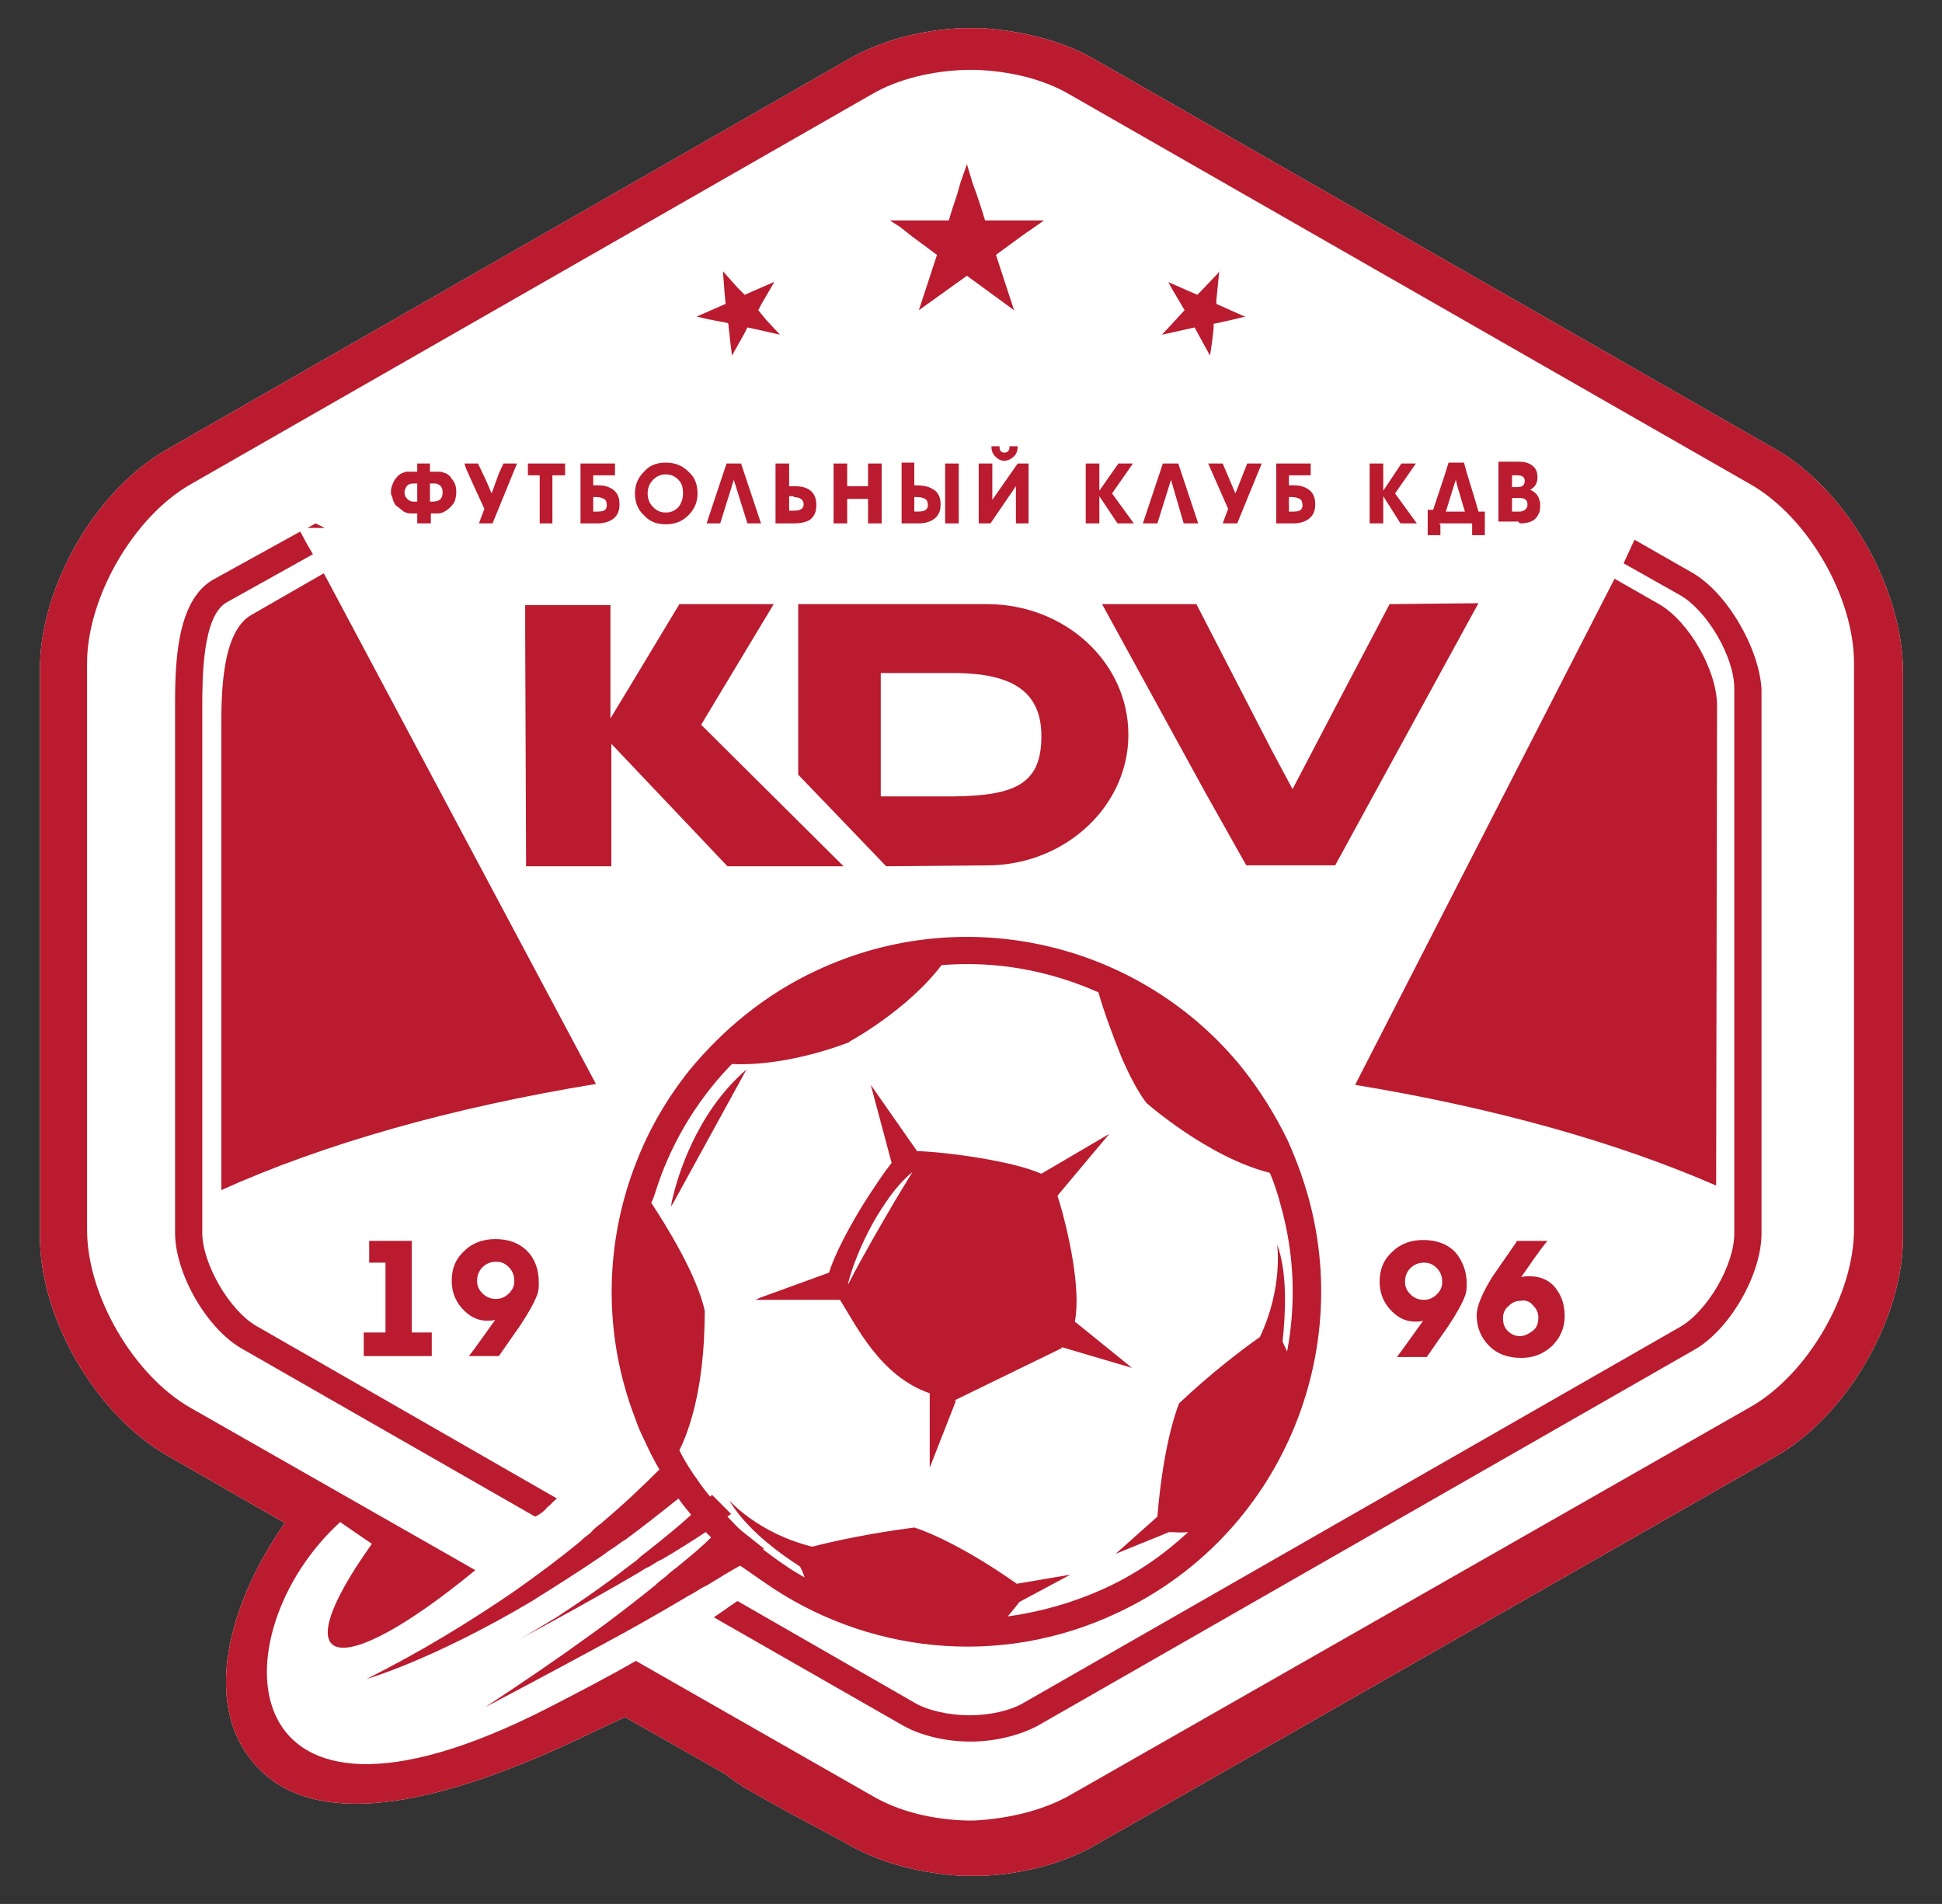 <?xml version="1.0" encoding="UTF-8"?> <svg xmlns="http://www.w3.org/2000/svg" xmlns:xlink="http://www.w3.org/1999/xlink" version="1.1" id="Layer_1" x="0px" y="0px" viewBox="0 0 214.1 209.9" style="enable-background:new 0 0 214.1 209.9;" xml:space="preserve"><rect x="0" y="0" width="214.1" height="209.9" fill="#333333" stroke="none"/> <style type="text/css"> .st0{fill-rule:evenodd;clip-rule:evenodd;fill:#FFFFFF;} .st1{fill-rule:evenodd;clip-rule:evenodd;fill:#BA1B2E;} </style> <path class="st0" d="M195.7,49.5l-75.1-43c-3.5-2-7.8-3.1-12.4-3.4c-0.2,0-0.5,0-0.7,0c-0.1,0-0.2,0-0.4,0c-0.1,0-0.2,0-0.3,0 c-0.3,0-0.5,0-0.7,0c-4.7,0.2-9,1.4-12.5,3.4l-75.1,43C10.5,54,4.4,64.7,4.4,73.8l0,62.5c0,9.1,6.2,19.7,14.1,24.2l12.9,7.4 c-5.9,8.4-8.9,18.9-4.1,25.6c5.3,7.5,17.1,7.1,35-1.1c2.2-1,4.4-2.1,6.6-3.1l11.1,6.3c1.4,1.2,3.7,2.4,7.3,4.4c3,1.6,6,3.2,6.5,3.5 c3.4,1.9,7.6,3,12.2,3.3c0.2,0,0.5,0,0.8,0c0.1,0,0.2,0,0.4,0c0.1,0,0.2,0,0.3,0c0.3,0,0.5,0,0.8,0c4.6-0.2,8.9-1.4,12.3-3.3 l75.1-42.9c7.9-4.5,14.1-15.2,14.1-24.2l0-62.5C209.7,64.7,203.6,54,195.7,49.5z"></path> <g> <path class="st1" d="M204.4,135.5c0,7.2-5.1,16-11.4,19.6L117.8,198c-2.9,1.6-6.6,2.5-10.4,2.7v0c-0.1,0-0.2,0-0.4,0 c-0.1,0-0.2,0-0.4,0v0c-3.8-0.1-7.5-1-10.4-2.7l-26.1-14.9c-3.1,1.8-6.4,3.5-9.9,5.3c-35.2,17.9-36.3-8.2-22.7-20.6l3.5,2.4 c-10,14-3.8,15.4,11.4,2.9l-31.4-17.9c-6.3-3.6-11.4-12.4-11.4-19.6l0-62.5c0-7.2,5.1-16.1,11.4-19.7l75.1-43 c2.9-1.7,6.7-2.6,10.5-2.7v0c0.1,0,0.2,0,0.4,0c0.1,0,0.2,0,0.4,0v0c3.8,0.1,7.6,1,10.5,2.7l75.1,43c6.3,3.6,11.4,12.4,11.4,19.7 L204.4,135.5z M195.7,49.5l-75.1-43c-3.5-2-7.8-3.1-12.4-3.4c-0.2,0-0.5,0-0.7,0c-0.1,0-0.2,0-0.4,0c-0.1,0-0.2,0-0.3,0 c-0.3,0-0.5,0-0.7,0c-4.7,0.2-9,1.4-12.5,3.4l-75.1,43C10.5,54,4.4,64.7,4.4,73.8l0,62.5c0,9.1,6.2,19.7,14.1,24.2l12.9,7.4 c-5.9,8.4-8.9,18.9-4.1,25.6c5.3,7.5,17.1,7.1,35-1.1c2.2-1,4.4-2.1,6.6-3.1l11.1,6.3c1.4,1.2,3.7,2.4,7.3,4.4c3,1.6,6,3.2,6.5,3.5 c3.4,1.9,7.6,3,12.2,3.3c0.2,0,0.5,0,0.8,0c0.1,0,0.2,0,0.4,0c0.1,0,0.2,0,0.3,0c0.3,0,0.5,0,0.8,0c4.6-0.2,8.9-1.4,12.3-3.3 l75.1-42.9c7.9-4.5,14.1-15.2,14.1-24.2l0-62.5C209.7,64.7,203.6,54,195.7,49.5z"></path> <path class="st1" d="M186.5,63.1l-6.3-3.6l-0.6,1.3l-0.6,1.3l6.2,3.5c3,1.7,6,6.8,6,10.3l0,60.1c0,3.5-3,8.6-6,10.3l-72.3,41.4 c-1.5,0.9-3.8,1.4-6,1.4c-2.2,0-4.6-0.5-6.1-1.4l-19.5-11.2c-0.4,0.3-0.9,0.6-1.3,0.9c-0.4,0.3-0.9,0.6-1.3,0.9l20.8,11.9 c1.9,1.1,4.7,1.8,7.5,1.8c2.7,0,5.5-0.7,7.5-1.8l72.3-41.4c3.9-2.2,7.4-8.3,7.4-12.8l0-60.1C193.9,71.4,190.4,65.3,186.5,63.1z"></path> <path class="st1" d="M60.3,166.2c0.4-0.3,0.7-0.7,1.1-1l-33.1-19c-3-1.7-6-6.9-6-10.3l0-57.8c0-3.3,0-10.2,2.7-11.7l9.5-5.3 l-0.7-1.2l-0.7-1.3l-9.6,5.3c-4.2,2.4-4.2,9.8-4.2,14.2l0,57.8c0,4.5,3.5,10.6,7.4,12.8l32.3,18.5C59.6,166.9,60,166.6,60.3,166.2z "></path> <polygon class="st1" points="34.8,57.7 33.9,58.2 35.8,58.2 "></polygon> <path class="st1" d="M189.3,77.8c0-3.9-3.1-9.3-6.4-11.2l-4.9-2.8l-28.6,55.8c15.2,2.5,28.8,6.3,39.8,11.1L189.3,77.8z"></path> <path class="st1" d="M35.7,63.2l-8,4.6c-3.3,1.9-3.3,8.8-3.3,12.6l0,50.8c11.3-5.1,25.4-9.1,41.3-11.7L35.7,63.2z"></path> <polygon class="st1" points="40.1,146.9 40.1,149.5 47.6,149.5 47.6,146.9 45.4,146.9 45.4,136.8 40.7,136.8 40.7,139.2 42.5,139.2 42.5,146.9 "></polygon> <path class="st1" d="M53.2,142.6c-0.4-0.4-0.6-0.8-0.6-1.4c0-0.6,0.2-1.1,0.6-1.5c0.4-0.4,0.9-0.6,1.5-0.6c0.6,0,1,0.2,1.4,0.6 c0.4,0.4,0.6,0.9,0.6,1.5c0,0.6-0.2,1-0.6,1.4c-0.4,0.4-0.9,0.6-1.4,0.6C54.1,143.2,53.6,143,53.2,142.6z M55,149.5 c1.3-1.9,2.1-3,2.3-3.3c1-1.5,1.6-2.6,1.9-3.4c0.2-0.5,0.2-0.9,0.2-1.4c0-1.4-0.4-2.6-1.3-3.5c-0.9-0.9-2.1-1.3-3.5-1.3 c-1.3,0-2.5,0.4-3.4,1.3c-1,0.9-1.4,2-1.4,3.3c0,1.2,0.4,2.2,1.1,3c0.8,0.9,1.7,1.4,2.8,1.4c0.3,0,0.6,0,0.9-0.1 c-1.3,1.8-2.2,3.1-2.9,4H55z"></path> <path class="st1" d="M155.5,142.7c-0.4-0.4-0.6-0.8-0.6-1.4c0-0.6,0.2-1.1,0.6-1.5c0.4-0.4,0.9-0.6,1.5-0.6c0.6,0,1,0.2,1.4,0.6 c0.4,0.4,0.6,0.9,0.6,1.5c0,0.6-0.2,1-0.6,1.4c-0.4,0.4-0.9,0.6-1.4,0.6C156.4,143.3,155.9,143.1,155.5,142.7z M157.3,149.6 c1.3-1.9,2.1-3,2.3-3.3c1-1.5,1.6-2.6,1.9-3.4c0.2-0.5,0.2-0.9,0.2-1.4c0-1.4-0.5-2.6-1.3-3.5c-0.9-0.9-2.1-1.3-3.5-1.3 c-1.3,0-2.5,0.4-3.4,1.3c-1,0.9-1.4,2-1.4,3.3c0,1.2,0.4,2.2,1.1,3c0.8,0.9,1.7,1.4,2.8,1.4c0.3,0,0.6,0,0.9-0.1 c-1.3,1.8-2.2,3.1-2.9,4H157.3z"></path> <path class="st1" d="M169,143.9c0.4,0.4,0.6,0.8,0.6,1.4c0,0.6-0.2,1.1-0.6,1.4s-0.9,0.6-1.4,0.6c-0.6,0-1-0.2-1.4-0.6 c-0.4-0.4-0.5-0.9-0.5-1.4c0-0.5,0.2-1,0.6-1.3c0.4-0.4,0.8-0.6,1.4-0.6C168.2,143.3,168.7,143.5,169,143.9z M167.2,136.9 c-0.9,1.3-1.8,2.6-2.7,3.9c-1.1,1.8-1.7,3.2-1.7,4.2c0,1.4,0.5,2.5,1.4,3.4c0.9,0.9,2.1,1.3,3.5,1.3c1.3,0,2.4-0.4,3.4-1.3 c0.9-0.9,1.4-2,1.4-3.3c0-1.2-0.3-2.2-1-3.1c-0.7-0.9-1.7-1.3-2.9-1.3c-0.3,0-0.6,0-0.9,0.1c1-1.4,1.9-2.8,2.9-4H167.2z"></path> <polygon class="st1" points="100.6,26.1 103.3,28.1 101.3,34.2 106.6,30.4 111.8,34.2 109.8,28.1 112.8,25.9 114.1,25 115.1,24.3 108.6,24.3 108.2,23 107.7,21.5 107.2,20.1 106.6,18.1 105.9,20.1 105.5,21.5 105,23 104.6,24.3 98.1,24.3 99.2,25 "></polygon> <polygon class="st1" points="78.1,35.2 80.2,35.6 80.3,35.7 80.5,37.6 80.7,39.2 82.1,36.7 82.4,36.1 82.9,36.2 86,36.9 84.5,35.3 83.6,34.2 83.9,33.6 85.3,31.2 85.3,31.1 82.1,32.5 81.3,31.7 79.7,29.9 79.9,32.5 80,33.5 76.8,34.9 "></polygon> <polygon class="st1" points="129.4,35.5 128.1,36.9 130.8,36.3 131.7,36.1 132.3,37.2 133.4,39.2 133.6,37.9 133.8,36.2 133.8,35.7 135.2,35.4 137.3,34.9 137.3,34.9 137,34.8 134.1,33.5 134.1,33.1 134.4,30.1 134.4,29.9 134.3,30.1 132.4,32.1 132,32.5 128.8,31.1 129.3,32 130.6,34.2 130.5,34.3 "></polygon> <path class="st1" d="M45.6,53.3C45.7,53.3,45.7,53.3,45.6,53.3l0.4,0v2h-0.3c-0.2,0-0.4,0-0.5-0.1c-0.1,0-0.2-0.1-0.3-0.2 c-0.2-0.2-0.3-0.4-0.3-0.7c0-0.2,0-0.3,0.1-0.4C44.8,53.5,45.1,53.3,45.6,53.3z M48.3,53.4c0.3,0.1,0.5,0.4,0.5,0.9 c0,0.7-0.4,1-1.1,1h-0.3v-2h0.3C48,53.3,48.2,53.3,48.3,53.4z M43.5,55.5c0.1,0.2,0.2,0.3,0.4,0.4c0.2,0.2,0.4,0.3,0.6,0.5 c0.2,0.1,0.5,0.2,0.7,0.2c0.1,0,0.4,0,0.8,0v1.1h1.5v-1.1c0.4,0,0.6,0,0.8,0c0.3,0,0.5-0.1,0.7-0.2c0.4-0.2,0.7-0.5,1-0.9 c0.1-0.2,0.2-0.3,0.2-0.5c0.1-0.3,0.1-0.5,0.1-0.8c0-0.5-0.1-0.9-0.4-1.3c-0.1-0.1-0.2-0.2-0.2-0.3c-0.2-0.2-0.4-0.4-0.8-0.5 C48.7,52,48.5,52,48.2,52c0,0-0.1,0-0.2,0c-0.1,0-0.3,0-0.6,0v-0.9H46V52c-0.4,0-0.7,0-0.8,0c-0.1,0-0.1,0-0.2,0 c-0.2,0-0.4,0-0.5,0.1c-0.4,0.1-0.7,0.4-0.9,0.7c0,0-0.1,0.1-0.1,0.1c-0.2,0.4-0.4,0.8-0.4,1.3c0,0.2,0,0.3,0.1,0.5 C43.3,54.9,43.3,55.2,43.5,55.5z"></path> <polygon class="st1" points="52.3,53.7 53.4,56.1 52.8,57.7 54.3,57.7 57,51.1 55.5,51.1 55,52.2 54.2,54.4 53.6,53 52.7,51.1 51.2,51.1 51.4,51.7 "></polygon> <polygon class="st1" points="59.5,57.7 60.9,57.7 60.9,52.4 62.3,52.4 62.3,51.1 58.2,51.1 58.2,52.4 59.5,52.4 "></polygon> <path class="st1" d="M65.4,56.4v-1.6h0.4c0.3,0,0.6,0.1,0.8,0.2c0.2,0.1,0.3,0.4,0.3,0.7c0,0.5-0.3,0.7-1,0.7H65.4z M67.6,57.2 c0.5-0.4,0.7-0.9,0.7-1.6c0-1.1-0.5-1.7-1.5-2c-0.3-0.1-0.8-0.1-1.4-0.1v-1.1h2.4v-1.3H64v6.6h1.9C66.6,57.7,67.2,57.5,67.6,57.2z"></path> <path class="st1" d="M72,52.9c0.4-0.4,0.8-0.6,1.4-0.6c0.6,0,1,0.2,1.4,0.6c0.4,0.4,0.5,0.9,0.5,1.5c0,0.6-0.2,1.1-0.5,1.5 c-0.4,0.4-0.8,0.6-1.4,0.6c-0.6,0-1-0.2-1.4-0.6c-0.4-0.4-0.6-0.9-0.6-1.5C71.4,53.8,71.6,53.3,72,52.9z M73.4,57.8 c1,0,1.8-0.3,2.5-1s1-1.5,1-2.4c0-1-0.3-1.8-1-2.4c-0.7-0.7-1.5-1-2.5-1c-1,0-1.8,0.3-2.4,1c-0.7,0.7-1,1.5-1,2.4s0.3,1.8,1,2.4 C71.6,57.5,72.4,57.8,73.4,57.8z"></path> <polygon class="st1" points="80.1,51.1 77.9,57.7 79.4,57.7 80.9,52.9 82.4,57.7 83.9,57.7 81.7,51.1 "></polygon> <path class="st1" d="M87.5,54.8c0.7,0,1.1,0.3,1.1,0.8c0,0.5-0.4,0.7-1.1,0.7H87v-1.6H87.5z M85.5,51.1v6.6h2 c0.7,0,1.3-0.1,1.8-0.4c0.5-0.4,0.7-0.9,0.7-1.6c0-1.4-0.8-2.1-2.4-2.1H87v-2.5H85.5z"></path> <polygon class="st1" points="93.4,55 95.7,55 95.7,57.7 97.2,57.7 97.2,51.1 95.7,51.1 95.7,53.6 93.4,53.6 93.4,51.1 91.9,51.1 91.9,57.7 93.4,57.7 "></polygon> <path class="st1" d="M101.2,54.8c0.3,0,0.6,0.1,0.8,0.2c0.2,0.1,0.3,0.4,0.3,0.7c0,0.5-0.4,0.7-1.1,0.7h-0.4v-1.6H101.2z M99.4,51.1v6.6h1.9c0.7,0,1.3-0.2,1.7-0.5c0.5-0.4,0.7-0.9,0.7-1.6c0-0.8-0.3-1.4-0.9-1.7c-0.5-0.3-1.1-0.4-2-0.4v-2.5H99.4z"></path> <rect x="104.2" y="51.1" class="st1" width="1.5" height="6.6"></rect> <path class="st1" d="M110.7,50.8c0.4,0,0.8-0.2,1.1-0.5c0.3-0.3,0.4-0.7,0.4-1.1h-0.9c0,0.5-0.2,0.7-0.6,0.7 c-0.2,0-0.3-0.1-0.4-0.2c-0.1-0.1-0.1-0.3-0.1-0.5h-0.9c0,0.4,0.1,0.8,0.4,1.1C110,50.6,110.3,50.8,110.7,50.8z"></path> <polygon class="st1" points="107.9,57.7 109.2,57.7 112,53.6 112,57.7 113.4,57.7 113.4,51.1 112.2,51.1 109.4,55.1 109.4,51.1 107.9,51.1 "></polygon> <polygon class="st1" points="121.2,54.7 123.2,57.7 125,57.7 122.6,54.4 124.9,51.1 123.3,51.1 121.2,54.1 121.2,51.1 119.7,51.1 119.7,57.7 121.2,57.7 "></polygon> <polygon class="st1" points="129.1,52.9 130.5,57.7 132.1,57.7 129.9,51.1 128.2,51.1 126,57.7 127.6,57.7 "></polygon> <polygon class="st1" points="134.8,51.1 133.2,51.1 135.4,56.1 134.8,57.7 136.4,57.7 139.1,51.1 137.5,51.1 136.2,54.4 "></polygon> <path class="st1" d="M142.1,56.4v-1.6h0.4c0.3,0,0.6,0.1,0.8,0.2c0.2,0.1,0.3,0.4,0.3,0.7c0,0.5-0.3,0.7-1,0.7H142.1z M144.3,57.2 c0.5-0.4,0.7-0.9,0.7-1.6c0-1.1-0.5-1.7-1.5-2c-0.3-0.1-0.8-0.1-1.4-0.1v-1.1h2.4v-1.3h-3.8v6.6h1.9 C143.3,57.7,143.9,57.5,144.3,57.2z"></path> <polygon class="st1" points="152.5,54.7 154.4,57.7 156.2,57.7 153.8,54.4 156.1,51.1 154.5,51.1 152.5,54.1 152.5,51.1 151,51.1 151,57.7 152.5,57.7 "></polygon> <path class="st1" d="M160.5,52.9l0.2,0.8l0.8,2.7h-2.1l0.9-2.9L160.5,52.9z M158.7,57.8v-0.1h3.6V59h1.4v-2.6H163l-0.5-1.7 l-0.8-2.6l-0.3-1.1h-1.7l-0.5,1.6l-1.2,3.6h-0.6V59h1.4V57.8z"></path> <path class="st1" d="M166.7,54.9h0.8c0.6,0,0.9,0.2,0.9,0.7c0,0.1,0,0.3-0.1,0.4c-0.1,0.2-0.4,0.4-0.8,0.4h-0.8V54.9z M166.7,52.4 h0.6c0.5,0,0.8,0.2,0.8,0.6c0,0.5-0.3,0.7-0.8,0.7h-0.6V52.4z M167.6,57.7c1,0,1.7-0.3,2-1c0.2-0.3,0.2-0.6,0.2-1.1 c0-0.2,0-0.3-0.1-0.5c-0.1-0.5-0.5-0.9-1-1.1c0.3-0.2,0.6-0.4,0.7-0.8c0.1-0.2,0.1-0.4,0.1-0.6c0-0.6-0.2-1-0.6-1.3 c-0.4-0.3-0.9-0.4-1.5-0.4h-2.2v6.6h2.2C167.5,57.7,167.6,57.7,167.6,57.7z"></path> <path class="st1" d="M72.2,131.6c1.6-5.2,4.4-10,8.2-14c0.1-0.1,0.2-0.2,0.3-0.3c6.3,0.3,12.9-2.4,12.9-2.4l0.1-0.1 c0,0,6.3-3.4,10.1-8.4c6-0.5,11.9,0.6,17.3,3c0.5,1.8,1.5,4.6,2.6,7.3c0.8,1.8,1.7,3.6,2.7,4.9c0,0,6.8,6,13.6,7.7c0,0,0,0,0,0 c0.5,1.2,0.9,2.4,1.2,3.6c1.5,5.3,1.7,10.8,0.7,16.1c-0.2-0.4-0.3-0.7-0.5-1.1c0.3-2.8,0.6-7.5-0.6-10.7c0,0,0.7,4.7-1.9,10.2 c-2,1.4-5.4,4-8.9,7.3c0,0-1.7,3.9-2.4,12.5l-4.6,4.1l5.9-2.4c0.6,0,1.3,0.1,2.1,0c-2.7,2.5-5.7,4.6-9.2,6.2 c-3.5,1.6-7.1,2.6-10.7,3.1c0.5-0.6,1-1.2,1.3-1.6l5.6-3l-5.9,1c-7.1-5-11.3-6.2-11.3-6.2c-4.7,0.6-8.9,1.5-11.2,2.1c0,0,0,0-0.1,0 c-6-1.5-9.1-5.1-9.1-5.1c1.5,2.6,4.5,5.1,6.9,6.7c0.3,0.2,0.6,0.4,0.9,0.6c0.2,0.4,0.4,0.8,0.5,1.2c-0.7-0.4-1.4-0.8-2.1-1.3 c-0.9-0.6-1.7-1.2-2.5-1.8c0,0,0.1,0,0.1-0.1l-2.4-1.9c-0.6-0.5-1.1-1.1-1.6-1.6c0.1-0.1,0.3-0.2,0.4-0.3l-2.1-2.1 c0,0-0.1,0.1-0.2,0.2c-0.5-0.6-0.9-1.1-1.3-1.7c-0.8-1.1-1.5-2.2-2.1-3.4c0,0,0,0,0,0c1.9-3.9,2.5-8.7,2.7-12 c0.1-2,0.1-3.4,0.1-3.4c-0.9-4-4.2-9.3-5.9-11.9C72,132.2,72.1,131.9,72.2,131.6z M84.2,174.4c11.1,7.8,25.9,9.6,39,3.4 c18-8.4,26.5-28.9,20.6-47.3c-0.5-1.6-1.1-3.1-1.8-4.7c-1.4-2.9-3.1-5.6-5-8c-11-13.7-30.4-18.6-47-10.8c-5.6,2.6-10.3,6.5-14,11 c-2.4,3-4.4,6.4-5.8,10c-3.5,8.8-3.8,18.9-0.2,28.3c0.3,0.9,0.7,1.8,1.1,2.6c0.5,1.1,1,2.1,1.6,3.1c-1.9,1.9-4,3.9-6.5,6 c-0.4,0.3-0.8,0.6-1.1,1c-0.4,0.3-0.8,0.6-1.2,1c-2.2,1.8-4.6,3.6-7.3,5.5c-4.7,3.2-10,6.5-16.2,9.6c0,0,7.1-2,18.1-8.5 c2.4-1.5,5.1-3.2,7.9-5.1c0.4-0.3,0.8-0.6,1.3-0.9c0.4-0.3,0.8-0.6,1.3-0.9c1.9-1.4,3.8-2.9,5.8-4.5c0.4,0.6,0.9,1.2,1.4,1.8 c-1.2,1.1-2.9,2.5-4.8,4c-0.4,0.3-0.8,0.6-1.2,1c-0.4,0.3-0.8,0.6-1.2,0.9c-2.3,1.8-4.9,3.6-7.5,5.3c-1.5,0.9-2.9,1.8-4.4,2.6 c0,0,1.9-1,4.6-2.5c2.4-1.3,5.4-3,8.5-4.8c0.5-0.3,0.9-0.6,1.4-0.8c0.5-0.3,0.9-0.6,1.4-0.8c1.7-1,3.3-2,4.8-3 c0.2,0.2,0.4,0.4,0.6,0.6c-0.9,0.9-2.2,2-3.8,3.3c-0.4,0.3-0.8,0.6-1.2,1c-0.4,0.3-0.8,0.6-1.2,1c-2,1.6-4.4,3.5-7.2,5.5 c-3.3,2.4-7.1,5-11.5,7.9c0,0,6.1-3.2,13.1-7c2.8-1.5,5.8-3.2,8.5-4.8c0.5-0.3,1-0.6,1.4-0.8c0.5-0.3,0.9-0.6,1.4-0.8 c1.3-0.8,2.6-1.6,3.7-2.2C82.5,173.2,83.3,173.8,84.2,174.4z"></path> <path class="st1" d="M97.7,132.5c0.8-1.2,1.8-2.4,2.9-3.3c0,0-0.8,1.3-2,3.3c-1.4,2.4-3.4,5.8-5.1,9.1 C93.4,141.5,94.8,136.6,97.7,132.5z M92.6,143.3c1.8,2.8,4.4,8.4,9.9,10.3v8.2l2.9-7.4l-0.2,0l11.9-5.8l-0.1-0.1l7.8,2.3l-6.3-5.1 c0.7-3.6-0.7-9.8-1.7-13.2c-0.1-0.3-0.2-0.5-0.2-0.7l5.7-6.8l-7.5,4.4c-3.1-1.4-10.4-2.4-13.7-2.5l-5.1-7.3l2.3,8.6 c-0.8,1-1.8,2.5-2.9,4.2c-1.7,2.7-3.4,5.9-4,7.9l-7.7,2.8l-0.4,0.2h0.6L92.6,143.3z"></path> <path class="st1" d="M74.1,132.3c-0.1,0.4-0.1,0.7-0.1,0.7l0.4-0.7l7.9-14.4C76.6,122.8,74.6,130.1,74.1,132.3z"></path> <polygon class="st1" points="58,95.5 67.4,95.5 67.4,82 80.2,95.5 93,95.5 77.3,79.9 77.6,79.4 85.3,66.6 74.9,66.6 69.6,75.4 67.3,79.2 67.3,74.2 67.3,66.7 57.9,66.7 57.9,69.4 "></polygon> <path class="st1" d="M114.8,80.7c0.2,5.8-2.9,7-9.7,7.1h-8l0-13.6l7.4,0C110.6,74.1,114.6,75.6,114.8,80.7z M88,66.6l0,18v0.8 l9.7,10.1l11.1-0.1c0.1,0,0.3,0,0.4,0c8.4-0.2,15.2-6.6,15.2-14.4c0-8-7-14.4-15.6-14.4L88,66.6z"></path> <polygon class="st1" points="121.5,66.6 132.9,87.4 137.4,95.4 147.2,95.4 161.9,68.5 163,66.5 153.2,66.6 147.1,78.2 142.5,87 140.2,82.7 131.9,66.6 "></polygon> </g> </svg> 